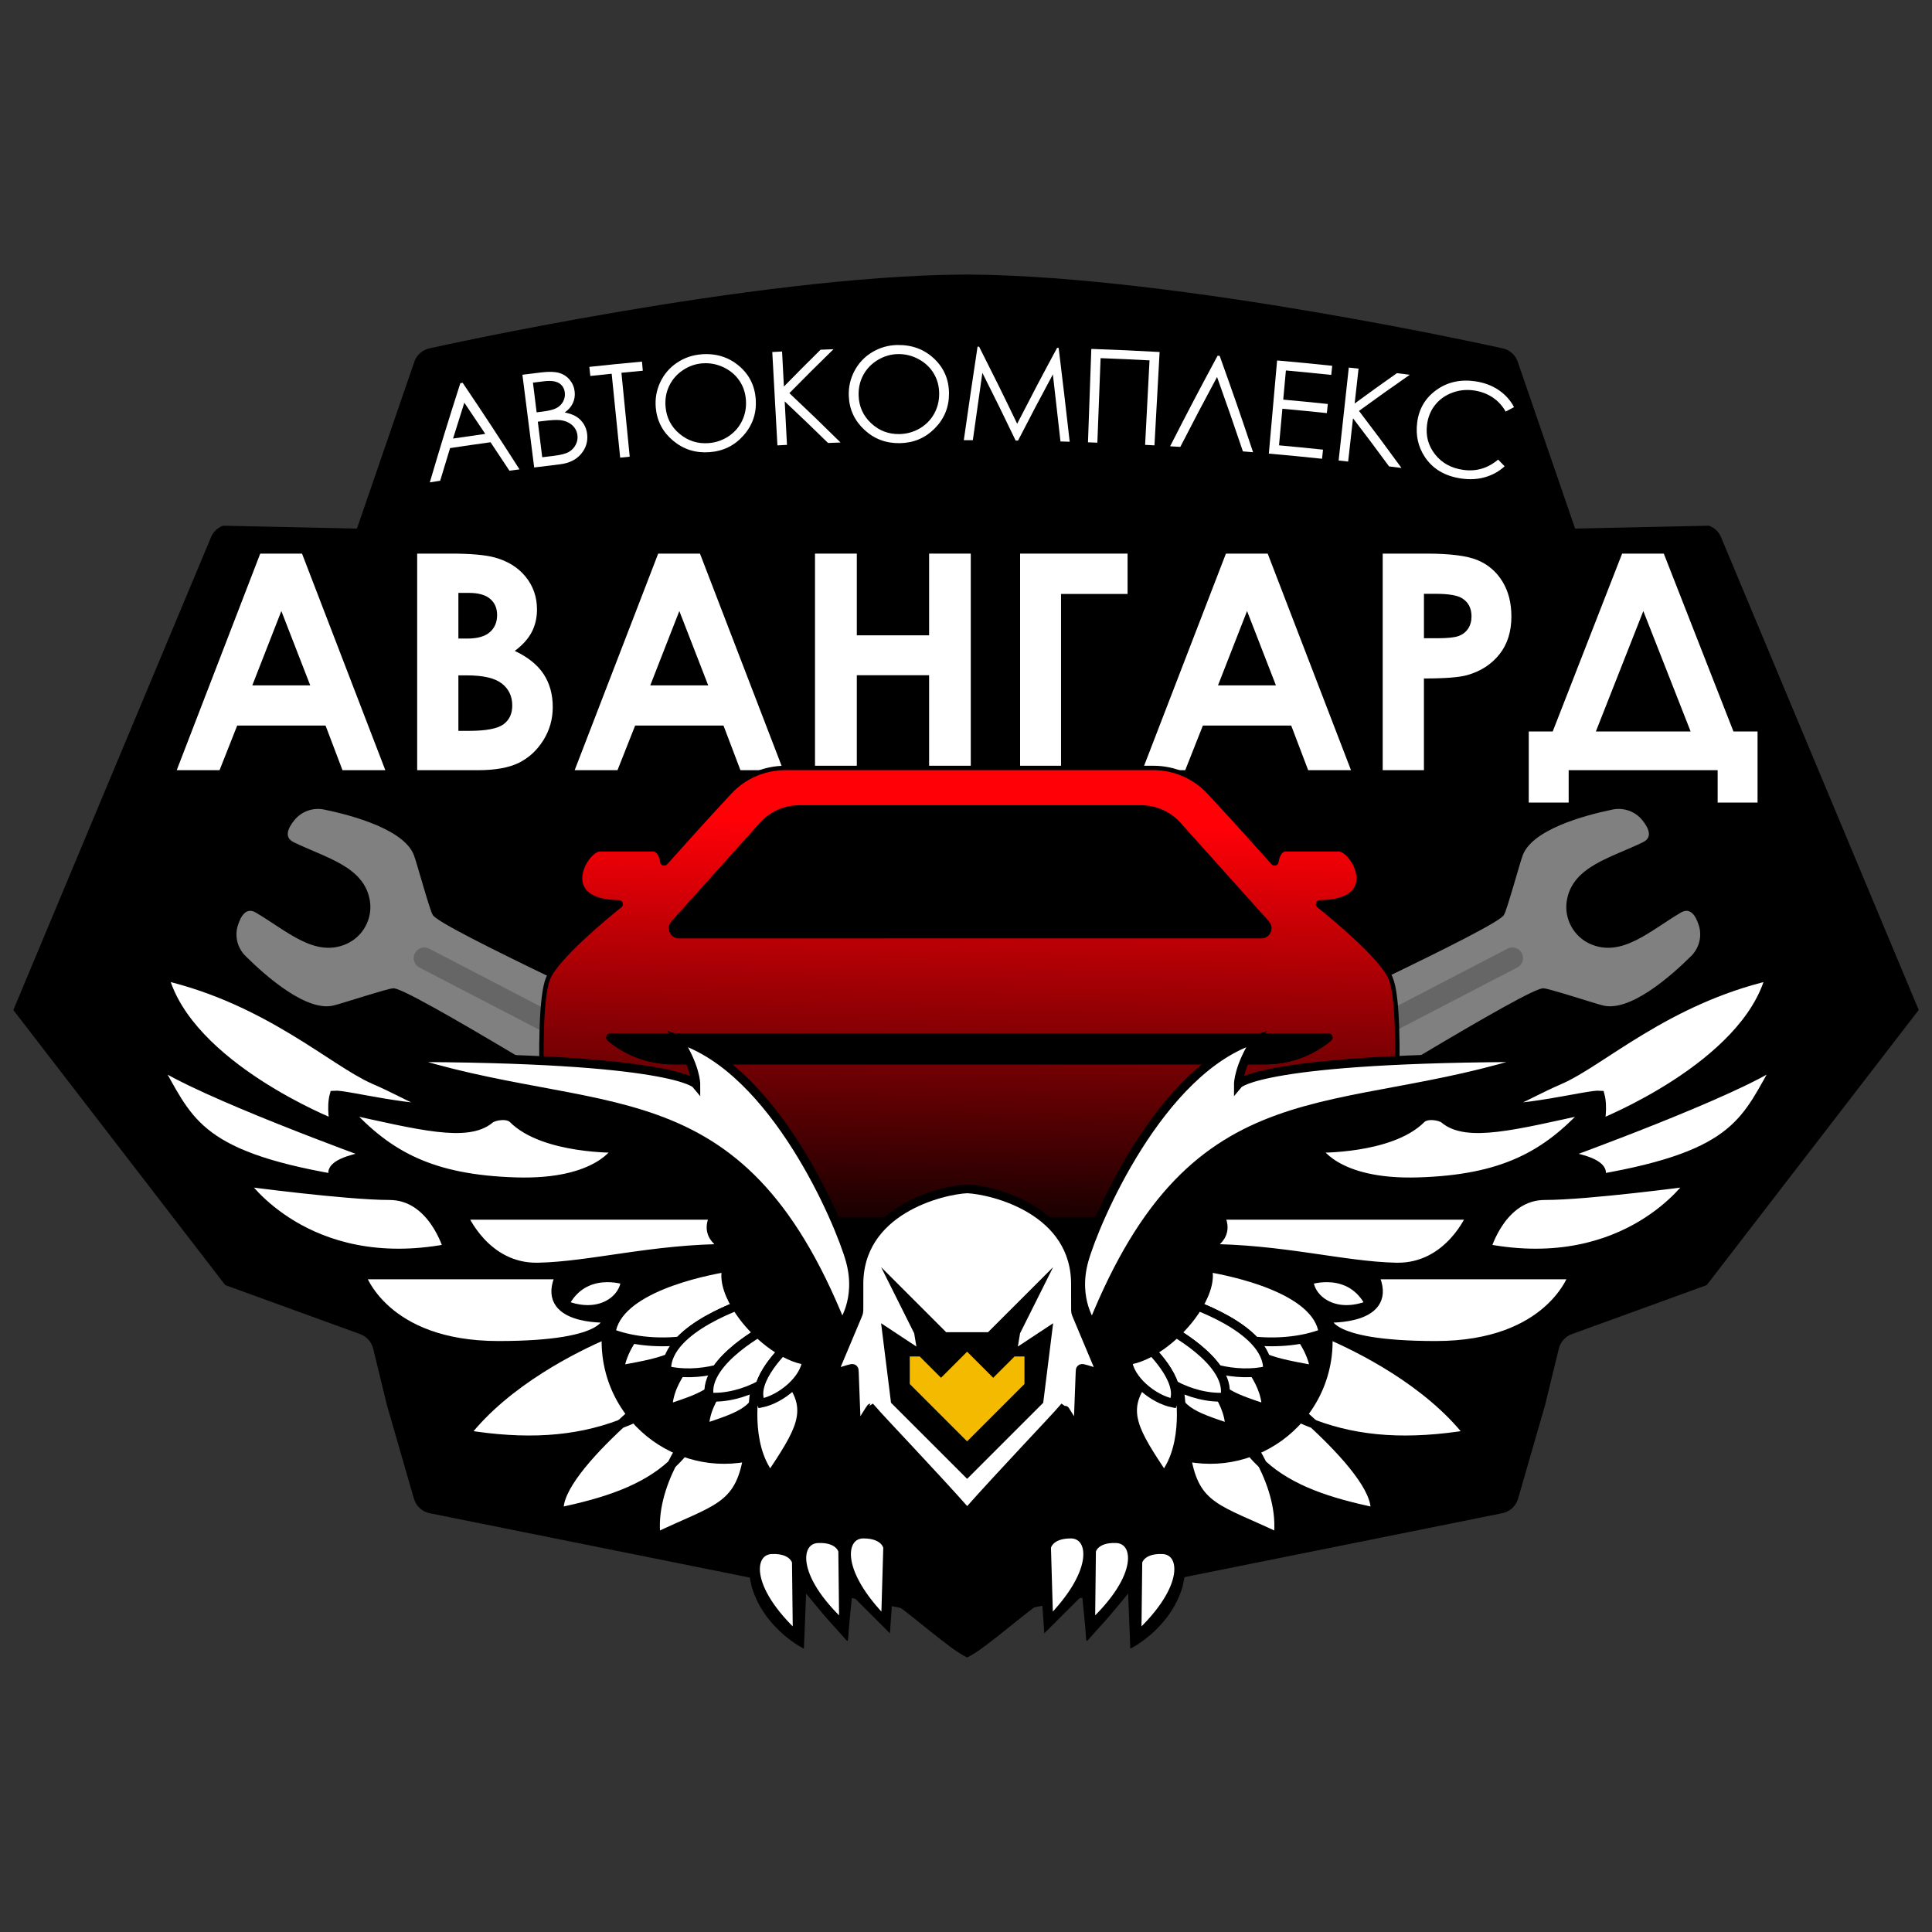 <?xml version="1.0" encoding="UTF-8"?> <svg xmlns="http://www.w3.org/2000/svg" xmlns:xlink="http://www.w3.org/1999/xlink" id="uuid-91ef962a-8e65-4136-b732-9b8e113e2505" data-name="Слой 3" width="95" height="95" viewBox="0 0 95 95"><rect x="0" y="0" width="95" height="95" fill="#333333" stroke="none"/><defs><style> .uuid-6aa70e1c-1580-49ba-9e05-d9ad82f15368 { stroke-width: .434px; } .uuid-6aa70e1c-1580-49ba-9e05-d9ad82f15368, .uuid-31b6a399-e3e4-4d05-94d1-955a8d927f1b { fill: #fff; } .uuid-6aa70e1c-1580-49ba-9e05-d9ad82f15368, .uuid-cef9e5b9-0982-4321-ad77-9e8d9d5b21b3, .uuid-eebd7cd7-9a12-4b9d-992b-55fc8a2e239b { stroke: #000; stroke-miterlimit: 10; } .uuid-5b832a54-17fb-41dd-be12-d1ec88bfbe59 { fill: #f4ba00; } .uuid-cef9e5b9-0982-4321-ad77-9e8d9d5b21b3, .uuid-eebd7cd7-9a12-4b9d-992b-55fc8a2e239b { stroke-width: .217px; } .uuid-1479af59-a4d5-4a15-95f2-84e872611ae2 { fill: gray; } .uuid-bf361b01-6bb8-4ac4-8bff-9b172db0a0b1 { fill: none; stroke: #666; stroke-linecap: round; stroke-linejoin: round; stroke-width: 1.042px; } .uuid-eebd7cd7-9a12-4b9d-992b-55fc8a2e239b { fill: url(#uuid-6811bb30-80c5-46d0-853a-1174b22b5751); } </style><linearGradient id="uuid-6811bb30-80c5-46d0-853a-1174b22b5751" data-name="Безымянный градиент 5" x1="47.847" y1="40.517" x2="47.506" y2="62.055" gradientUnits="userSpaceOnUse"><stop offset="0" stop-color="#ff0007"></stop><stop offset="1" stop-color="#000"></stop></linearGradient></defs><path d="M49.219,40.073c-.617,0-1.222-.116-1.786-.336-.565-.221-1.089-.547-1.542-.965"></path><path d="M47.577,79.687c.039.008.079.014.119.016-.094.009-.189.003-.282-.016v-.033l.163.033Z"></path><path d="M47.632,13.501c-.051-.001-.102,0-.153,0v-.001c.051,0,.102,0,.153.001Z"></path><path d="M94.344,49.665l-10.42,13.525-6.634,2.411c-.32.116-.56.385-.641.716l-.677,2.781-1.326,4.595c-.105.364-.405.641-.777.715l-26.087,5.246-.164.033c-.039.008-.078.013-.118.016-.04-.002-.08-.009-.119-.016l-.163-.033-26.088-5.246c-.372-.074-.671-.35-.777-.715l-1.326-4.595-.677-2.781c-.081-.331-.321-.6-.641-.716l-6.634-2.411L.656,49.665l9.698-23.197c.102-.287.326-.514.613-.618l6.585.141,2.803-8.15c.105-.364.405-.641.777-.715,0,0,15.901-3.555,26.217-3.625.051,0,.102-.001.153,0,.051-.001.101,0,.152,0,10.316.069,26.217,3.625,26.217,3.625.372.074.671.35.777.715l2.803,8.15,6.585-.141c.286.104.511.331.613.618l9.698,23.197Z"></path><path d="M47.631,13.501c-.051,0-.101-.001-.152,0,.051-.001.101-.001.152-.001v.001Z"></path><path d="M47.696,79.654v.033c-.093.02-.189.025-.282.016.04-.003.079-.009.118-.016l.164-.033Z"></path><g><path class="uuid-31b6a399-e3e4-4d05-94d1-955a8d927f1b" d="M12.795,27.222h2.056c1.638,4.26,2.457,6.39,4.096,10.649h-2.106c-.333-.877-.5-1.316-.833-2.193h-4.345c-.347.877-.52,1.316-.867,2.193h-2.106c1.643-4.26,2.464-6.39,4.107-10.649ZM13.835,30.045c-.572,1.462-.858,2.194-1.429,3.656h2.849c-.568-1.462-.852-2.194-1.42-3.656Z"></path><path class="uuid-31b6a399-e3e4-4d05-94d1-955a8d927f1b" d="M20.513,37.871v-10.649h1.674c.971,0,1.684.067,2.131.188.633.172,1.146.482,1.522.941s.565.999.565,1.622c0,.405-.086.773-.257,1.104s-.45.641-.836.93c.646.304,1.12.685,1.419,1.141.299.456.449.995.449,1.618,0,.599-.155,1.144-.464,1.636s-.708.86-1.196,1.104c-.488.244-1.162.366-2.022.366h-2.986ZM22.54,29.155v2.244h.443c.494,0,.861-.104,1.101-.312.24-.207.36-.49.36-.847,0-.333-.114-.597-.342-.793-.228-.195-.574-.293-1.039-.293h-.523ZM22.54,33.209v2.729h.508c.842,0,1.41-.106,1.702-.318.293-.212.439-.521.439-.927,0-.458-.172-.82-.516-1.086-.344-.265-.915-.398-1.713-.398h-.421Z"></path><path class="uuid-31b6a399-e3e4-4d05-94d1-955a8d927f1b" d="M32.363,27.222h2.056c1.638,4.26,2.457,6.39,4.096,10.649h-2.106c-.333-.877-.5-1.316-.833-2.193h-4.345c-.347.877-.52,1.316-.867,2.193h-2.106c1.643-4.26,2.464-6.39,4.107-10.649ZM33.404,30.045c-.572,1.462-.858,2.194-1.429,3.656h2.849c-.568-1.462-.852-2.194-1.42-3.656Z"></path><path class="uuid-31b6a399-e3e4-4d05-94d1-955a8d927f1b" d="M40.075,27.222h2.056v4.018h3.555v-4.018h2.049v10.649h-2.049v-4.669h-3.555v4.669h-2.056v-10.649Z"></path><path class="uuid-31b6a399-e3e4-4d05-94d1-955a8d927f1b" d="M50.16,27.222h5.285v1.984h-3.272v8.665h-2.013v-10.649Z"></path><path class="uuid-31b6a399-e3e4-4d05-94d1-955a8d927f1b" d="M60.279,27.222h2.056c1.638,4.26,2.457,6.39,4.096,10.649h-2.106c-.333-.877-.5-1.316-.833-2.193h-4.345c-.347.877-.52,1.316-.867,2.193h-2.106c1.643-4.26,2.464-6.39,4.107-10.649ZM61.32,30.045c-.572,1.462-.857,2.194-1.429,3.656h2.849c-.568-1.462-.852-2.194-1.42-3.656Z"></path><path class="uuid-31b6a399-e3e4-4d05-94d1-955a8d927f1b" d="M67.991,27.222h2.15c1.163,0,2.001.107,2.516.322.514.215.919.562,1.216,1.042s.445,1.056.445,1.727c0,.743-.194,1.361-.583,1.854-.389.492-.917.837-1.582,1.028-.39.112-1.103.167-2.136.167v4.51h-2.027v-10.649ZM70.018,31.384h.645c.507,0,.859-.036,1.057-.109.198-.072.354-.192.467-.359s.17-.369.17-.606c0-.412-.161-.711-.478-.901-.232-.139-.661-.21-1.289-.21h-.572v2.186Z"></path><path class="uuid-31b6a399-e3e4-4d05-94d1-955a8d927f1b" d="M79.763,27.222h2.049c1.37,3.498,2.055,5.247,3.425,8.746h1.185v3.497h-1.962v-1.593h-7.326v1.593h-1.962v-3.497h1.178c1.365-3.498,2.048-5.247,3.413-8.746ZM80.805,30.046c-.933,2.368-1.4,3.553-2.333,5.921h4.659l-2.326-5.921Z"></path></g><g><path class="uuid-31b6a399-e3e4-4d05-94d1-955a8d927f1b" d="M22.751,18.825c1.14,1.693,1.699,2.544,2.794,4.255-.198.026-.297.039-.495.066-.369-.561-.555-.841-.929-1.4-.797.111-1.195.168-1.99.288-.198.642-.295.963-.487,1.605-.204.032-.306.048-.509.08.576-1.953.877-2.929,1.501-4.877.046-.007.069-.01.115-.017ZM22.832,19.8c-.225.705-.336,1.058-.555,1.764.633-.095.95-.141,1.584-.229-.408-.615-.614-.922-1.029-1.534Z"></path><path class="uuid-31b6a399-e3e4-4d05-94d1-955a8d927f1b" d="M25.689,18.427c.372-.047.557-.07.929-.115.374-.045.667-.036.877.026.211.062.384.176.521.341.137.165.217.356.241.573.023.203-.007.393-.089.572-.082.178-.216.33-.399.456.251.052.448.126.591.22s.259.214.348.36c.09.146.144.31.164.49.04.366-.061.691-.303.976s-.588.452-1.042.506c-.504.06-.756.091-1.26.155-.232-1.824-.347-2.736-.579-4.56ZM26.206,18.815c.073.584.109.876.181,1.46.107-.013.16-.02.267-.033.324-.04.559-.097.704-.174.146-.077.255-.184.33-.322.075-.138.103-.284.085-.439-.024-.209-.118-.364-.282-.466-.164-.101-.411-.133-.74-.093-.218.026-.327.04-.544.067ZM26.445,20.735c.087.699.13,1.049.217,1.749.228-.028.342-.042.57-.07.336-.041.579-.102.728-.185.149-.084.264-.2.343-.35.08-.149.111-.305.092-.466-.023-.203-.11-.372-.262-.508-.152-.136-.35-.218-.593-.246-.162-.019-.44-.005-.833.044-.105.013-.158.019-.263.032Z"></path><path class="uuid-31b6a399-e3e4-4d05-94d1-955a8d927f1b" d="M29.027,18.488c-.019-.179-.029-.269-.048-.448,1.035-.111,1.552-.163,2.588-.259.017.179.025.269.041.448-.42.039-.63.059-1.051.1.163,1.651.244,2.476.407,4.127-.188.018-.281.028-.469.047-.167-1.65-.251-2.475-.418-4.126-.42.043-.63.065-1.05.11Z"></path><path class="uuid-31b6a399-e3e4-4d05-94d1-955a8d927f1b" d="M34.491,17.421c.717-.054,1.334.137,1.846.57.512.432.785.989.826,1.667.041.672-.162,1.256-.603,1.754-.44.498-.995.771-1.669.822-.682.051-1.276-.134-1.787-.559-.511-.425-.799-.965-.858-1.625-.039-.44.032-.857.218-1.252.186-.395.459-.715.82-.959.362-.244.764-.383,1.207-.416ZM34.545,17.865c-.35.026-.674.14-.972.342-.298.202-.521.46-.671.775-.149.314-.207.655-.175,1.023.047.544.279.987.692,1.33.413.343.885.494,1.421.454.358-.027.683-.137.977-.331.293-.194.516-.446.668-.756.152-.311.217-.649.194-1.015-.023-.364-.13-.688-.323-.971-.193-.283-.454-.503-.783-.658-.329-.155-.672-.219-1.028-.192Z"></path><path class="uuid-31b6a399-e3e4-4d05-94d1-955a8d927f1b" d="M37.973,17.31c.193-.011.29-.016.483-.026.036.689.054,1.034.09,1.723.714-.728,1.074-1.091,1.803-1.811.254-.011.382-.016.636-.025-.879.859-1.313,1.291-2.17,2.16,1.02.963,1.524,1.449,2.516,2.427-.246.009-.368.014-.614.024-.843-.823-1.269-1.232-2.132-2.045.045.855.067,1.283.112,2.138-.188.01-.282.015-.47.025-.101-1.836-.152-2.754-.253-4.59Z"></path><path class="uuid-31b6a399-e3e4-4d05-94d1-955a8d927f1b" d="M44.123,16.965c.718-.014,1.323.211,1.81.671.486.46.728,1.031.731,1.71.003.673-.232,1.245-.699,1.718-.467.473-1.035.714-1.711.727-.684.013-1.266-.205-1.752-.658-.486-.453-.743-1.008-.766-1.67-.015-.441.08-.854.287-1.238.207-.384.497-.688.872-.912.374-.223.784-.34,1.227-.349ZM44.153,17.411c-.35.007-.68.103-.989.288-.309.185-.546.431-.712.736-.166.305-.243.642-.232,1.011.017.546.224,1.001.616,1.366.393.366.856.543,1.393.532.358-.007.689-.099.993-.276.303-.177.539-.416.709-.718.169-.302.253-.636.25-1.003-.003-.365-.092-.694-.268-.987-.177-.293-.425-.527-.745-.7-.32-.173-.659-.256-1.015-.249Z"></path><path class="uuid-31b6a399-e3e4-4d05-94d1-955a8d927f1b" d="M47.392,21.644c.263-1.839.398-2.758.676-4.596.031 0.0.046 0.0.077 0.0.765,1.512,1.14,2.27,1.871,3.789.769-1.497,1.162-2.244,1.964-3.732.03.001.045.001.076.002.225,1.845.333,2.768.543,4.614-.181-.005-.272-.008-.453-.013-.146-1.319-.221-1.979-.374-3.298-.698,1.298-1.04,1.949-1.713,3.254-.047-.001-.071-.001-.118-.002-.641-1.334-.968-2-1.636-3.328-.191,1.324-.285,1.986-.469,3.311-.178-0-.267-0-.446-0Z"></path><path class="uuid-31b6a399-e3e4-4d05-94d1-955a8d927f1b" d="M53.661,17.157c1.344.048,2.016.078,3.359.152-.101,1.836-.152,2.754-.253,4.59-.184-.01-.276-.015-.46-.025.087-1.661.13-2.492.217-4.154-.962-.05-1.443-.072-2.406-.109-.064,1.663-.096,2.494-.159,4.156-.185-.007-.277-.01-.461-.017.065-1.838.098-2.756.164-4.594Z"></path><path class="uuid-31b6a399-e3e4-4d05-94d1-955a8d927f1b" d="M61.617,22.237c-.2-.017-.3-.025-.501-.041-.495-1.465-.75-2.197-1.271-3.659-.736,1.371-1.097,2.059-1.807,3.438-.2-.013-.301-.019-.501-.031.912-1.788,1.379-2.678,2.334-4.453.041.003.061.004.102.007.679,1.893,1.008,2.841,1.643,4.739Z"></path><path class="uuid-31b6a399-e3e4-4d05-94d1-955a8d927f1b" d="M62.8,17.725c1.084.096,1.625.148,2.707.262-.019.179-.028.269-.047.448-.891-.093-1.337-.137-2.23-.219-.052.574-.079.861-.131,1.434.877.08,1.316.123,2.192.215-.019.179-.028.269-.047.448-.874-.091-1.312-.134-2.187-.214-.066.719-.099,1.079-.165,1.799.866.079,1.298.122,2.163.212-.019.179-.028.269-.047.448-1.046-.109-1.57-.16-2.617-.253.163-1.832.244-2.747.406-4.579Z"></path><path class="uuid-31b6a399-e3e4-4d05-94d1-955a8d927f1b" d="M66.322,18.074c.193.021.289.032.481.053-.077.686-.115,1.029-.192,1.714.823-.602,1.239-.9,2.077-1.492.254.031.38.047.634.079-1.009.703-1.509,1.059-2.498,1.777.851,1.117,1.269,1.678,2.09,2.806-.244-.031-.367-.047-.611-.077-.698-.95-1.053-1.423-1.773-2.366-.095.851-.143,1.277-.239,2.128-.187-.021-.281-.031-.468-.052.2-1.828.3-2.742.5-4.57Z"></path><path class="uuid-31b6a399-e3e4-4d05-94d1-955a8d927f1b" d="M74.447,20.021c-.165.087-.247.13-.411.217-.163-.289-.378-.522-.643-.698-.266-.176-.57-.29-.912-.34-.375-.055-.735-.017-1.078.113-.343.13-.622.33-.837.601-.215.27-.346.59-.395.957-.074.556.058,1.045.392,1.469.333.424.791.678,1.375.763.643.094,1.216-.073,1.728-.504.128.132.192.197.32.329-.275.252-.594.43-.959.535-.365.106-.758.127-1.179.066-.801-.117-1.396-.469-1.788-1.062-.33-.5-.456-1.067-.373-1.702.087-.667.4-1.198.943-1.588.543-.39,1.182-.534,1.909-.428.44.064.823.208,1.152.43.327.222.579.502.756.84Z"></path></g><g><path class="uuid-1479af59-a4d5-4a15-95f2-84e872611ae2" d="M11.695,45.503c-.165.532-.02,1.111.375,1.504.985.979,3.071,2.831,4.407,2.414.143-.02,2.699-.851,2.841-.819.478-.25,11.586,6.716,11.987,6.769.147.051.438-.212.738-.553.676-.77,1.168-1.687,1.437-2.675.119-.438.178-.826.054-.92-.265-.306-12.208-5.719-12.263-6.255-.105-.101-.824-2.691-.886-2.821-.39-1.343-3.086-2.06-4.446-2.34-.546-.112-1.109.087-1.461.518-.314.386-.524.841-.048,1.082,1.602.782,3.469,1.195,3.755,2.867.151.887-.327,1.777-1.15,2.141-1.552.686-2.928-.643-4.464-1.547-.463-.264-.727.162-.875.637Z"></path><line class="uuid-bf361b01-6bb8-4ac4-8bff-9b172db0a0b1" x1="20.863" y1="47.111" x2="31.504" y2="52.638"></line></g><g><path class="uuid-1479af59-a4d5-4a15-95f2-84e872611ae2" d="M83.535,45.503c.165.532.02,1.111-.375,1.504-.985.979-3.071,2.831-4.407,2.414-.143-.02-2.699-.851-2.841-.819-.478-.25-11.586,6.716-11.987,6.769-.147.051-.438-.212-.738-.553-.676-.77-1.168-1.687-1.437-2.675-.119-.438-.178-.826-.054-.92.265-.306,12.208-5.719,12.263-6.255.105-.101.824-2.691.886-2.821.39-1.343,3.086-2.06,4.446-2.34.546-.112,1.109.087,1.461.518.314.386.524.841.048,1.082-1.602.782-3.469,1.195-3.755,2.867-.151.887.327,1.777,1.15,2.141,1.552.686,2.928-.643,4.464-1.547.463-.264.727.162.875.637Z"></path><line class="uuid-bf361b01-6bb8-4ac4-8bff-9b172db0a0b1" x1="74.367" y1="47.111" x2="63.727" y2="52.638"></line></g><path d="M65.451,48.316c-.453.419-.977.744-1.542.965-.564.22-1.169.336-1.786.336h-29.134c-.617,0-1.222-.116-1.786-.336-.565-.221-1.089-.547-1.542-.965h35.792Z"></path><g><path class="uuid-eebd7cd7-9a12-4b9d-992b-55fc8a2e239b" d="M68.382,48.108c-.43-1.037-2.824-3.008-3.539-3.582-.066-.052-.027-.156.057-.157,3.132-.032,1.631-2.606.933-2.606h-2.603c-.319,0-.43.378-.468.619-.012.074-.104.1-.154.045-.451-.505-1.953-2.181-3.159-3.475-.707-.759-1.696-1.19-2.733-1.19h-18.1c-1.037,0-2.028.431-2.734,1.19-1.205,1.294-2.708,2.97-3.157,3.475-.05.056-.143.029-.154-.045-.038-.24-.15-.619-.469-.619h-2.603c-.698,0-2.197,2.574.935,2.606.084.001.122.105.056.157-.716.574-3.109,2.545-3.539,3.582-.71,1.715-.059,10.513-.003,11.776.002.048.041.084.088.084h41.262c.048,0,.087-.036.089-.084.056-1.263.707-10.061-.004-11.776ZM65.382,51.086c-.41.344-.87.615-1.362.807-.564.22-1.169.336-1.786.336h-29.134c-.617,0-1.223-.116-1.786-.336-.491-.192-.952-.463-1.362-.807-.064-.054-.027-.159.057-.159h35.317c.084,0,.122.105.057.159Z"></path><path class="uuid-cef9e5b9-0982-4321-ad77-9e8d9d5b21b3" d="M65.382,51.086c-.41.344-.87.615-1.362.807-.564.22-1.169.336-1.786.336h-29.134c-.617,0-1.223-.116-1.786-.336-.491-.192-.952-.463-1.362-.807-.064-.054-.027-.159.057-.159h35.317c.084,0,.122.105.057.159Z"></path><path d="M62.022,46.143h-28.634c-.433,0-.662-.513-.373-.836l4.352-4.852c.491-.548,1.193-.861,1.929-.861h16.819c.736,0,1.437.313,1.929.861l4.352,4.852c.289.323.06.836-.373.836Z"></path></g><polygon points="47.557 43.363 47.557 43.364 47.553 43.368 47.553 43.359 47.557 43.363"></polygon><polygon points="47.557 43.359 47.557 43.368 47.553 43.364 47.553 43.363 47.557 43.359"></polygon><rect x="27.205" y="55.374" width="9.044" height="9.044" rx="3.118" ry="3.118"></rect><rect x="59.137" y="55.374" width="9.044" height="9.044" rx="3.118" ry="3.118"></rect><g><path d="M88.325,46.799c-.488,1.039-2.04,3.868-2.315,4.449-.664,1.547-1.667,4.15-2.335,5.736-.323.321-3.235,2.959-4.518,4.142-.333.289-.399.396-.618.549-.65.334-7.318,3.781-9.603,4.96-.038.02-.076.038-.11.056-.127.07-.102.018-.194.256-.469,1.189-.971,2.536-1.445,3.694-.508.465-2.372,2.051-2.93,2.498-.643.051-5.115.091-5.671.119-.059.004-.076.005-.098.065-.017.049-.049.138-.092.26-.207.578.174,3.278-.321,4.666-.693,1.947-2.495,2.82-2.495,2.82l-.108-2.711s-.903,1.104-1.128,1.344c-.229.248-.534.592-.77.859-.136.152-.158.174-.168.008-.031-.557-.195-2.114-.195-2.114,0,0-1.522,1.522-1.86,1.856l-.108-1.518c-.569.254-2.816,2.317-3.688,2.707-.872-.39-3.118-2.453-3.688-2.707l-.108,1.518c-.338-.334-1.86-1.856-1.86-1.856,0,0-.164,1.556-.195,2.114-.01.166-.033.144-.168-.008-.236-.267-.541-.611-.77-.859-.225-.24-1.128-1.344-1.128-1.344l-.108,2.711s-1.802-.873-2.495-2.82c-.495-1.388-.114-4.088-.321-4.666-.043-.123-.075-.211-.092-.26-.022-.06-.039-.061-.098-.065-.556-.028-5.028-.068-5.671-.119-.557-.447-2.422-2.033-2.93-2.498-.474-1.158-.976-2.505-1.445-3.694-.092-.238-.067-.185-.194-.256-.034-.018-.072-.037-.11-.056-2.285-1.179-8.953-4.626-9.603-4.96-.219-.153-.285-.26-.618-.549-1.283-1.183-4.195-3.821-4.518-4.142-.668-1.587-1.671-4.19-2.335-5.736-.274-.581-1.826-3.41-2.315-4.449.167.047,1.755.507,4.661,1.704.617.253,1.359.571,2.065.882,1.714.756,3.279,1.496,5.307,2.51.152.076.326.152.483.183,1.075.079,2.149.025,3.203.078,6.471.132,14.684,1.133,14.51,1.143.007.001.011.002.015.004.009.005.016.021.041.066,1.088,1.959,2.555,4.54,3.87,6.592l6.616,1.911,6.616-1.911c1.315-2.052,2.782-4.633,3.87-6.592.025-.046.033-.061.041-.066.004-.002.009-.003.015-.004-.175-.01,8.039-1.011,14.51-1.143,1.054-.053,2.128.001,3.203-.078.156-.031.331-.107.483-.183,2.028-1.014,3.593-1.754,5.307-2.51.706-.311,1.448-.629,2.065-.882,2.906-1.197,4.493-1.657,4.661-1.704Z"></path><path class="uuid-6aa70e1c-1580-49ba-9e05-d9ad82f15368" d="M43.65,76.081s-.108-.651-1.193-.651-1.464,1.79,1.085,4.338l.108-3.688Z"></path><path class="uuid-6aa70e1c-1580-49ba-9e05-d9ad82f15368" d="M41.439,76.258s-.135-.646-1.219-.602-1.39,1.848,1.261,4.29l-.042-3.689Z"></path><path class="uuid-6aa70e1c-1580-49ba-9e05-d9ad82f15368" d="M39.161,76.8s-.135-.646-1.219-.602-1.39,1.848,1.261,4.29l-.042-3.689Z"></path><path class="uuid-6aa70e1c-1580-49ba-9e05-d9ad82f15368" d="M16.427,55.257s-7.158-2.82-8.351-7.267c5.098,1.193,8.323,4.234,10.304,5.098,2.115.922,2.169,1.302,4.23,1.41-2.278.217-5.586-.705-6.182-.651-.163.597,0,1.41,0,1.41Z"></path><path class="uuid-6aa70e1c-1580-49ba-9e05-d9ad82f15368" d="M18.271,56.794s-8.562-3.1-10.629-4.576c1.624,2.805,1.919,4.544,8.858,5.741,0,0-.886-.722,1.772-1.165Z"></path><path class="uuid-6aa70e1c-1580-49ba-9e05-d9ad82f15368" d="M22.013,61.385s-.736-2.597-2.863-2.597-7.17-.675-7.17-.675c0,0,3.091,4.573,10.033,3.272Z"></path><path class="uuid-6aa70e1c-1580-49ba-9e05-d9ad82f15368" d="M35.136,59.758h-12.364s1.073,2.603,3.682,2.549c2.609-.054,5.646-.922,9.442-.922,0,0-1.41-.434-.759-1.627Z"></path><path class="uuid-6aa70e1c-1580-49ba-9e05-d9ad82f15368" d="M32.864,64.069s-2.129,1.397-2.398,3.289c2.378-.434,3.566-.643,3.823-2.448,0,0-2.184,1.263-1.424-.841Z"></path><path class="uuid-6aa70e1c-1580-49ba-9e05-d9ad82f15368" d="M34.375,66.395s-1.529,1.347-1.529,2.876c1.835-.612,2.753-.912,2.753-2.371,0,0-1.588,1.247-1.224-.506Z"></path><path class="uuid-6aa70e1c-1580-49ba-9e05-d9ad82f15368" d="M36.175,67.348s-1.529,1.347-1.529,2.876c1.835-.612,2.753-.912,2.753-2.371,0,0-1.588,1.247-1.224-.506Z"></path><path class="uuid-6aa70e1c-1580-49ba-9e05-d9ad82f15368" d="M37.119,68.321s-.495,2.664.76,4.264c1.418-2.146,2.132-3.213.935-4.738,0,0-.977,1.263-1.695.475Z"></path><path class="uuid-6aa70e1c-1580-49ba-9e05-d9ad82f15368" d="M30.364,56.466s-3.618.077-5.143-1.449c-.267-.267-.938-.149-1.131.014-1.101.93-3.477.308-7.067-.48,2.061,2.278,4.218,3.435,8.345,3.561,4.128.127,4.995-1.647,4.995-1.647Z"></path><path class="uuid-6aa70e1c-1580-49ba-9e05-d9ad82f15368" d="M30.746,62.958s-2.037-.707-2.999,1.192c1.749.706,2.947-.27,2.999-1.192Z"></path><path class="uuid-6aa70e1c-1580-49ba-9e05-d9ad82f15368" d="M27.544,62.687h-9.789s1.112,3.471,6.752,3.471,5.329-1.34,5.329-1.34c0,0-3.376.147-2.292-2.131Z"></path><g><path class="uuid-6aa70e1c-1580-49ba-9e05-d9ad82f15368" d="M29.843,66.667c-.044-.356-.053-.707-.033-1.053-1.517.651-4.902,2.313-6.932,4.917,2.939.475,5.38.346,7.645-.512.174-.161.348-.32.52-.473-.635-.805-1.064-1.788-1.2-2.879Z"></path><path class="uuid-6aa70e1c-1580-49ba-9e05-d9ad82f15368" d="M33.599,71.403c-.176.213-.364.411-.564.595-.513,1.029-.929,2.309-.771,3.586,2.919-1.391,4.077-1.433,4.499-3.941-.146.029-.293.055-.443.074-.952.118-1.879-.003-2.721-.315Z"></path><path class="uuid-6aa70e1c-1580-49ba-9e05-d9ad82f15368" d="M31.201,69.738c-.225.101-.451.195-.678.281-1.586,1.474-3.156,3.233-3.021,4.325,2.206-.462,4.149-1.074,5.533-2.347.119-.239.243-.464.366-.672-.849-.349-1.603-.895-2.2-1.588Z"></path></g><path class="uuid-6aa70e1c-1580-49ba-9e05-d9ad82f15368" d="M36.2,64.236c-.781.309-2.038.896-2.791,1.705-1.166.114-2.396-.013-3.36-.39.272-2.176,4.501-3.031,5.713-3.233-.187.457-.014,1.169.438,1.919Z"></path><path class="uuid-6aa70e1c-1580-49ba-9e05-d9ad82f15368" d="M37.273,65.557c-.615.379-1.524,1.023-2.035,1.773-.828.205-1.717.235-2.453.054-.024-.537.232-1.021.625-1.444.753-.809,2.01-1.396,2.791-1.705.101.168.216.337.344.507.178.235.382.471.61.698.039.039.079.078.119.116Z"></path><path class="uuid-6aa70e1c-1580-49ba-9e05-d9ad82f15368" d="M38.453,66.45c-.352.376-.88,1.016-1.068,1.643-.771.422-1.708.661-2.501.601-.1-.47.062-.934.355-1.363.511-.751,1.42-1.395,2.035-1.773.113.107.227.209.343.306.278.232.561.428.837.587Z"></path><path class="uuid-6aa70e1c-1580-49ba-9e05-d9ad82f15368" d="M39.66,66.895c-.068.909-1.226,1.902-2.239,2.102-.143-.274-.132-.588-.037-.903.189-.627.716-1.267,1.068-1.643.124.072.245.134.364.189.3.138.587.225.843.256Z"></path><path class="uuid-6aa70e1c-1580-49ba-9e05-d9ad82f15368" d="M41.385,65.171s.964-1.237.422-3.19c-.519-1.869-3.73-9.436-8.481-10.9.889,1.356.889,2.223.889,2.223,0,0-1.085-1.302-14.642-1.302,9.87,3.254,16.703.434,21.812,13.168Z"></path><path class="uuid-6aa70e1c-1580-49ba-9e05-d9ad82f15368" d="M54.042,67.517c-.169-.031-.588-.18-.75-.214-.151-.045-.182.026-.18.143-.025.548-.089,2.495-.108,2.829-.009.075-.039.041-.126-.104-.143-.25-.565-.936-.583-.936-.519.607-3.105,3.299-4.732,5.144-.001.001-.002.003-.003.004-.002-.001-.003-.003-.004-.004-1.627-1.844-4.213-4.536-4.732-5.144-.018,0-.439.686-.583.936-.086.145-.117.179-.125.104-.02-.334-.085-2.281-.109-2.829.002-.117-.029-.188-.18-.143-.162.035-.581.183-.75.214-.105.017-.085-.038-.031-.163.224-.544.807-1.908,1.11-2.639.08-.195.078-.184.078-.424,0-.338-.002-.732.001-1.054-.068-3.738,4.091-4.723,5.321-4.781h.008c1.232.058,5.389,1.043,5.321,4.781.004.322.001.716.002,1.054,0,.24-.003.229.078.424.303.731.884,2.096,1.109,2.639.054.125.075.18-.031.163Z"></path><polygon points="50.05 66.212 51.785 65.066 51.297 68.977 47.567 72.707 47.544 72.707 43.813 68.977 43.325 65.066 45.06 66.212 44.952 65.561 43.325 62.307 46.524 65.506 48.585 65.506 51.785 62.307 50.158 65.561 50.05 66.212"></polygon><polygon class="uuid-5b832a54-17fb-41dd-be12-d1ec88bfbe59" points="50.375 66.7 50.375 68.055 47.567 70.863 47.543 70.863 44.735 68.055 44.735 66.7 45.223 66.7 46.272 67.748 47.545 66.475 47.555 66.464 47.565 66.475 48.838 67.748 49.887 66.7 50.375 66.7"></polygon><path class="uuid-6aa70e1c-1580-49ba-9e05-d9ad82f15368" d="M51.46,76.081s.108-.651,1.193-.651,1.464,1.79-1.085,4.338l-.108-3.688Z"></path><path class="uuid-6aa70e1c-1580-49ba-9e05-d9ad82f15368" d="M53.671,76.258s.135-.646,1.219-.602,1.39,1.848-1.261,4.29l.042-3.689Z"></path><path class="uuid-6aa70e1c-1580-49ba-9e05-d9ad82f15368" d="M55.949,76.8s.135-.646,1.219-.602,1.39,1.848-1.261,4.29l.042-3.689Z"></path><path class="uuid-6aa70e1c-1580-49ba-9e05-d9ad82f15368" d="M78.683,55.257s7.158-2.82,8.351-7.267c-5.098,1.193-8.323,4.234-10.304,5.098-2.115.922-2.169,1.302-4.23,1.41,2.278.217,5.586-.705,6.182-.651.163.597,0,1.41,0,1.41Z"></path><path class="uuid-6aa70e1c-1580-49ba-9e05-d9ad82f15368" d="M76.839,56.794s8.562-3.1,10.629-4.576c-1.624,2.805-1.919,4.544-8.858,5.741,0,0,.886-.722-1.772-1.165Z"></path><path class="uuid-6aa70e1c-1580-49ba-9e05-d9ad82f15368" d="M73.097,61.385s.736-2.597,2.863-2.597,7.17-.675,7.17-.675c0,0-3.091,4.573-10.033,3.272Z"></path><path class="uuid-6aa70e1c-1580-49ba-9e05-d9ad82f15368" d="M59.974,59.758h12.364s-1.073,2.603-3.682,2.549c-2.609-.054-5.646-.922-9.442-.922,0,0,1.41-.434.759-1.627Z"></path><path class="uuid-6aa70e1c-1580-49ba-9e05-d9ad82f15368" d="M62.246,64.069s2.129,1.397,2.398,3.289c-2.378-.434-3.566-.643-3.823-2.448,0,0,2.184,1.263,1.424-.841Z"></path><path class="uuid-6aa70e1c-1580-49ba-9e05-d9ad82f15368" d="M60.735,66.395s1.529,1.347,1.529,2.876c-1.835-.612-2.753-.912-2.753-2.371,0,0,1.588,1.247,1.224-.506Z"></path><path class="uuid-6aa70e1c-1580-49ba-9e05-d9ad82f15368" d="M58.935,67.348s1.529,1.347,1.529,2.876c-1.835-.612-2.753-.912-2.753-2.371,0,0,1.588,1.247,1.224-.506Z"></path><path class="uuid-6aa70e1c-1580-49ba-9e05-d9ad82f15368" d="M57.991,68.321s.495,2.664-.76,4.264c-1.418-2.146-2.132-3.213-.935-4.738,0,0,.977,1.263,1.695.475Z"></path><path class="uuid-6aa70e1c-1580-49ba-9e05-d9ad82f15368" d="M64.746,56.466s3.618.077,5.143-1.449c.267-.267.938-.149,1.131.014,1.101.93,3.477.308,7.067-.48-2.061,2.278-4.218,3.435-8.345,3.561-4.128.127-4.995-1.647-4.995-1.647Z"></path><path class="uuid-6aa70e1c-1580-49ba-9e05-d9ad82f15368" d="M64.364,62.958s2.037-.707,2.999,1.192c-1.749.706-2.947-.27-2.999-1.192Z"></path><path class="uuid-6aa70e1c-1580-49ba-9e05-d9ad82f15368" d="M67.566,62.687h9.789s-1.112,3.471-6.752,3.471-5.329-1.34-5.329-1.34c0,0,3.376.147,2.292-2.131Z"></path><g><path class="uuid-6aa70e1c-1580-49ba-9e05-d9ad82f15368" d="M65.267,66.667c.044-.356.053-.707.033-1.053,1.517.651,4.902,2.313,6.932,4.917-2.939.475-5.38.346-7.645-.512-.174-.161-.348-.32-.52-.473.635-.805,1.064-1.788,1.2-2.879Z"></path><path class="uuid-6aa70e1c-1580-49ba-9e05-d9ad82f15368" d="M61.511,71.403c.176.213.364.411.564.595.513,1.029.929,2.309.771,3.586-2.919-1.391-4.077-1.433-4.499-3.941.146.029.293.055.443.074.952.118,1.879-.003,2.721-.315Z"></path><path class="uuid-6aa70e1c-1580-49ba-9e05-d9ad82f15368" d="M63.909,69.738c.225.101.451.195.678.281,1.586,1.474,3.156,3.233,3.021,4.325-2.206-.462-4.149-1.074-5.533-2.347-.119-.239-.243-.464-.366-.672.849-.349,1.603-.895,2.2-1.588Z"></path></g><path class="uuid-6aa70e1c-1580-49ba-9e05-d9ad82f15368" d="M58.91,64.236c.781.309,2.038.896,2.791,1.705,1.166.114,2.396-.013,3.36-.39-.272-2.176-4.501-3.031-5.713-3.233.187.457.014,1.169-.438,1.919Z"></path><path class="uuid-6aa70e1c-1580-49ba-9e05-d9ad82f15368" d="M57.837,65.557c.615.379,1.524,1.023,2.035,1.773.828.205,1.717.235,2.453.054.024-.537-.232-1.021-.625-1.444-.753-.809-2.01-1.396-2.791-1.705-.101.168-.216.337-.344.507-.178.235-.382.471-.61.698-.039.039-.079.078-.119.116Z"></path><path class="uuid-6aa70e1c-1580-49ba-9e05-d9ad82f15368" d="M56.657,66.45c.352.376.88,1.016,1.068,1.643.771.422,1.708.661,2.501.601.1-.47-.062-.934-.355-1.363-.511-.751-1.42-1.395-2.035-1.773-.113.107-.227.209-.343.306-.278.232-.561.428-.837.587Z"></path><path class="uuid-6aa70e1c-1580-49ba-9e05-d9ad82f15368" d="M55.45,66.895c.068.909,1.226,1.902,2.239,2.102.143-.274.132-.588.037-.903-.189-.627-.716-1.267-1.068-1.643-.124.072-.245.134-.364.189-.3.138-.587.225-.843.256Z"></path><path class="uuid-6aa70e1c-1580-49ba-9e05-d9ad82f15368" d="M53.725,65.171s-.964-1.237-.422-3.19c.519-1.869,3.73-9.436,8.481-10.9-.889,1.356-.889,2.223-.889,2.223,0,0,1.085-1.302,14.642-1.302-9.87,3.254-16.703.434-21.812,13.168Z"></path></g></svg> 